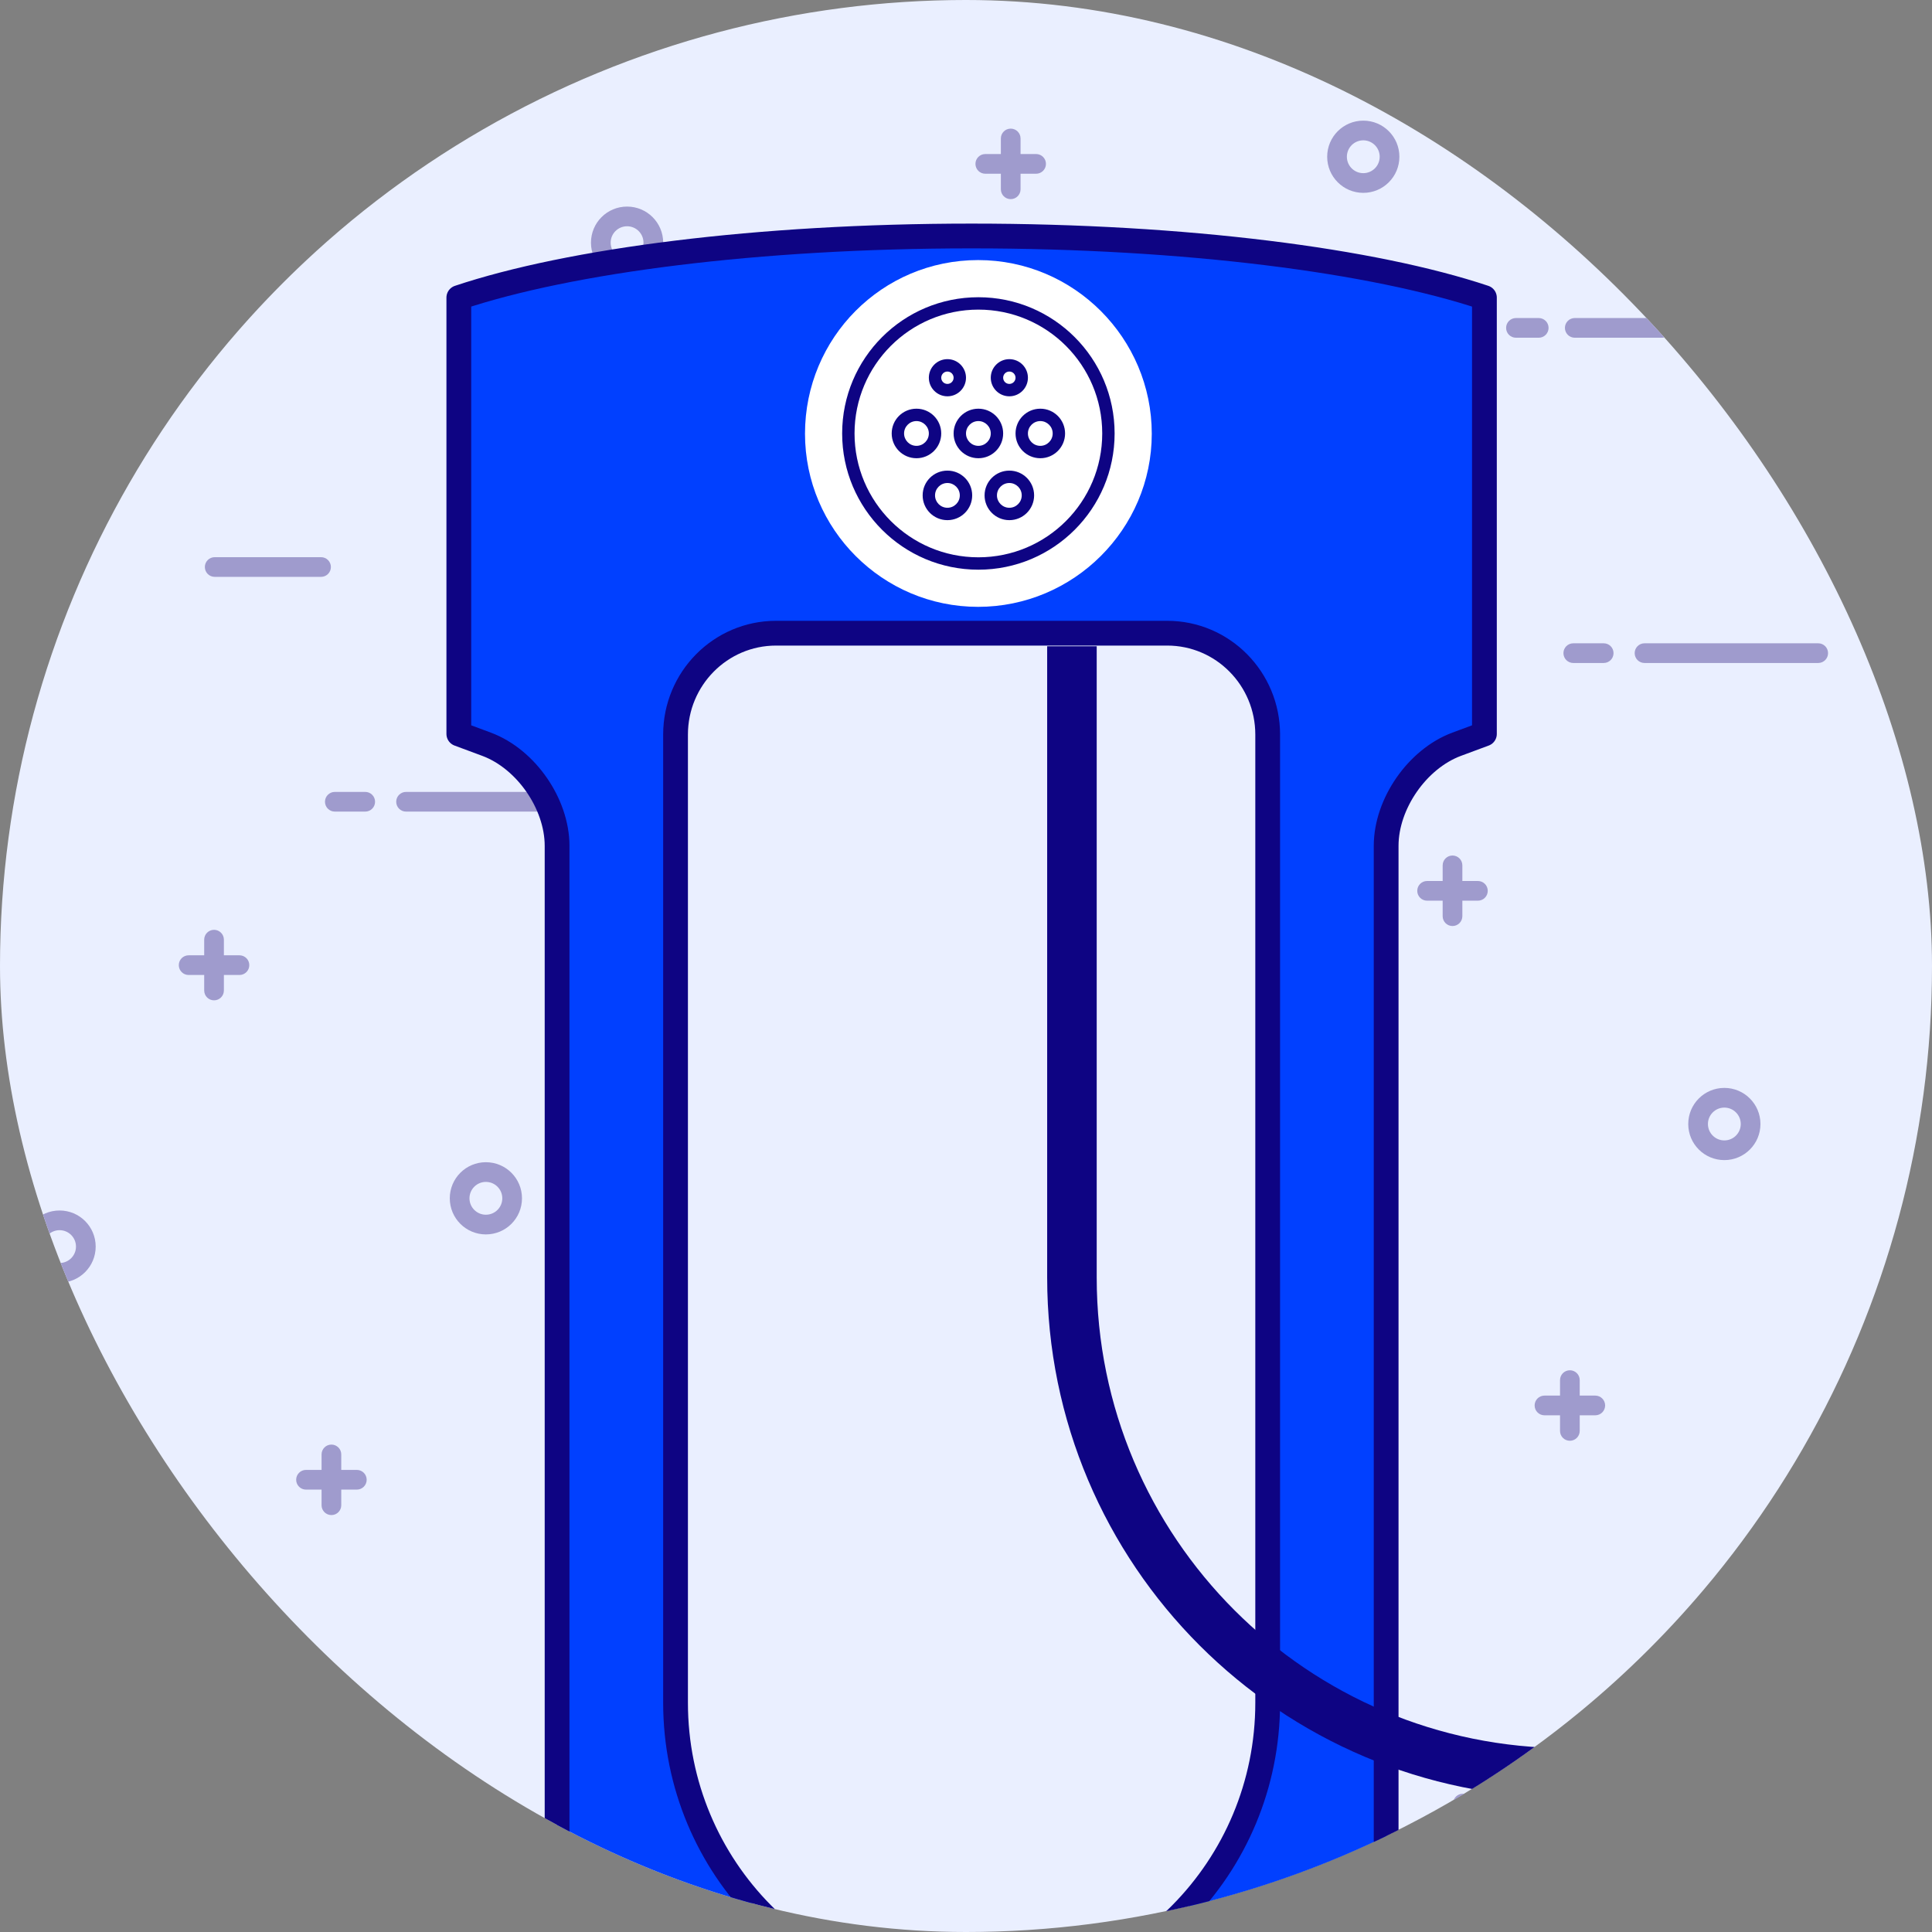 <svg width="156" height="156" viewBox="0 0 156 156" fill="none" xmlns="http://www.w3.org/2000/svg">
<rect x="0" y="0" width="156" height="156" fill="#808080" stroke="none"/>
<g clip-path="url(#clip0_1382_28758)">
<circle cx="78" cy="78" r="78" fill="#EAEFFF"/>
<path d="M127.155 27.27C126.715 27.27 126.36 26.915 126.36 26.475C126.36 26.035 126.715 25.68 127.155 25.68H134.204C134.644 25.68 135 26.035 135 26.475C135 26.915 134.644 27.27 134.204 27.27H127.155Z" fill="#9F9BCD"/>
<path d="M122.406 27.27C121.966 27.27 121.611 26.915 121.611 26.475C121.611 26.035 121.966 25.68 122.406 25.68H124.245C124.685 25.68 125.04 26.035 125.04 26.475C125.04 26.915 124.685 27.27 124.245 27.27H122.406V27.27Z" fill="#9F9BCD"/>
<path d="M61.377 32.729C60.937 32.729 60.582 32.374 60.582 31.934C60.582 31.494 60.937 31.139 61.377 31.139H69.963C70.403 31.139 70.759 31.494 70.759 31.934C70.759 32.374 70.403 32.729 69.963 32.729H61.377Z" fill="#9F9BCD"/>
<path d="M17.336 46.579C16.896 46.579 16.541 46.224 16.541 45.784C16.541 45.344 16.896 44.989 17.336 44.989H25.922C26.363 44.989 26.718 45.344 26.718 45.784C26.718 46.224 26.363 46.579 25.922 46.579H17.336V46.579Z" fill="#9F9BCD"/>
<path d="M132.787 53.533C132.347 53.533 131.992 53.178 131.992 52.738C131.992 52.298 132.347 51.943 132.787 51.943H146.812C147.252 51.943 147.607 52.298 147.607 52.738C147.607 53.178 147.252 53.533 146.812 53.533H132.787Z" fill="#9F9BCD"/>
<path d="M127.036 53.533C126.596 53.533 126.24 53.178 126.24 52.738C126.24 52.298 126.596 51.943 127.036 51.943H129.49C129.93 51.943 130.285 52.298 130.285 52.738C130.285 53.178 129.93 53.533 129.49 53.533H127.036Z" fill="#9F9BCD"/>
<path d="M32.787 65.533C32.347 65.533 31.992 65.178 31.992 64.738C31.992 64.298 32.347 63.943 32.787 63.943H46.812C47.252 63.943 47.607 64.298 47.607 64.738C47.607 65.178 47.252 65.533 46.812 65.533H32.787Z" fill="#9F9BCD"/>
<path d="M27.035 65.533C26.596 65.533 26.241 65.178 26.241 64.738C26.241 64.298 26.596 63.943 27.035 63.943H29.49C29.93 63.943 30.285 64.298 30.285 64.738C30.285 65.178 29.93 65.533 29.49 65.533H27.035Z" fill="#9F9BCD"/>
<path d="M116.488 73.977V69.874C116.488 69.435 116.843 69.079 117.283 69.079C117.723 69.079 118.078 69.435 118.078 69.874V73.977C118.078 74.417 117.723 74.772 117.283 74.772C116.843 74.772 116.488 74.417 116.488 73.977Z" fill="#9F9BCD"/>
<path d="M115.232 72.726C114.792 72.726 114.437 72.371 114.437 71.931C114.437 71.491 114.792 71.136 115.232 71.136H119.334C119.774 71.136 120.129 71.491 120.129 71.931C120.129 72.371 119.774 72.726 119.334 72.726H115.232Z" fill="#9F9BCD"/>
<path d="M16.488 79.977V75.874C16.488 75.435 16.843 75.079 17.283 75.079C17.723 75.079 18.078 75.435 18.078 75.874V79.977C18.078 80.417 17.723 80.772 17.283 80.772C16.843 80.772 16.488 80.417 16.488 79.977Z" fill="#9F9BCD"/>
<path d="M15.232 78.726C14.792 78.726 14.437 78.371 14.437 77.931C14.437 77.491 14.792 77.136 15.232 77.136H19.334C19.774 77.136 20.129 77.491 20.129 77.931C20.129 78.371 19.774 78.726 19.334 78.726H15.232Z" fill="#9F9BCD"/>
<path d="M80.815 15.284V11.181C80.815 10.741 81.17 10.386 81.61 10.386C82.05 10.386 82.405 10.741 82.405 11.181V15.284C82.405 15.724 82.05 16.079 81.61 16.079C81.17 16.079 80.815 15.724 80.815 15.284Z" fill="#9F9BCD"/>
<path d="M79.558 14.028C79.119 14.028 78.763 13.672 78.763 13.232C78.763 12.793 79.119 12.438 79.558 12.438H83.661C84.101 12.438 84.456 12.793 84.456 13.232C84.456 13.672 84.101 14.028 83.661 14.028H79.558Z" fill="#9F9BCD"/>
<path d="M47.718 19.595C47.718 17.983 49.022 16.68 50.633 16.68C52.245 16.68 53.549 17.983 53.549 19.595C53.549 21.206 52.245 22.51 50.633 22.51C49.022 22.51 47.718 21.206 47.718 19.595ZM50.633 20.92C51.365 20.92 51.959 20.326 51.959 19.595C51.959 18.863 51.365 18.27 50.633 18.27C49.902 18.27 49.308 18.863 49.308 19.595C49.308 20.326 49.902 20.92 50.633 20.92Z" fill="#9F9BCD"/>
<path d="M136.318 90.758C136.318 89.147 137.622 87.843 139.233 87.843C140.844 87.843 142.148 89.147 142.148 90.758C142.148 92.37 140.844 93.673 139.233 93.673C137.622 93.673 136.318 92.37 136.318 90.758ZM139.233 92.083C139.965 92.083 140.558 91.49 140.558 90.758C140.558 90.027 139.965 89.433 139.233 89.433C138.502 89.433 137.908 90.027 137.908 90.758C137.908 91.49 138.502 92.083 139.233 92.083Z" fill="#9F9BCD"/>
<path d="M36.318 96.758C36.318 95.147 37.622 93.843 39.233 93.843C40.844 93.843 42.148 95.147 42.148 96.758C42.148 98.37 40.844 99.673 39.233 99.673C37.622 99.673 36.318 98.37 36.318 96.758ZM39.233 98.083C39.965 98.083 40.558 97.49 40.558 96.758C40.558 96.027 39.965 95.433 39.233 95.433C38.502 95.433 37.908 96.027 37.908 96.758C37.908 97.49 38.502 98.083 39.233 98.083Z" fill="#9F9BCD"/>
<path d="M107.164 12.656C107.164 11.045 108.467 9.741 110.079 9.741C111.69 9.741 112.994 11.045 112.994 12.656C112.994 14.268 111.69 15.572 110.079 15.572C108.467 15.572 107.164 14.268 107.164 12.656ZM110.079 13.982C110.81 13.982 111.404 13.388 111.404 12.656C111.404 11.925 110.81 11.331 110.079 11.331C109.347 11.331 108.754 11.925 108.754 12.656C108.754 13.388 109.347 13.982 110.079 13.982Z" fill="#9F9BCD"/>
<path d="M126.708 144.835C127.148 144.835 127.503 145.191 127.503 145.631C127.503 146.07 127.148 146.426 126.708 146.426L118.121 146.426C117.681 146.426 117.326 146.07 117.326 145.631C117.326 145.191 117.681 144.835 118.121 144.835L126.708 144.835V144.835Z" fill="#9F9BCD"/>
<path d="M11.257 137.881C11.697 137.881 12.052 138.236 12.052 138.676C12.052 139.116 11.697 139.471 11.257 139.471L-2.768 139.471C-3.208 139.471 -3.563 139.116 -3.563 138.676C-3.563 138.236 -3.208 137.881 -2.768 137.881L11.257 137.881Z" fill="#9F9BCD"/>
<path d="M17.008 137.881C17.448 137.881 17.803 138.236 17.803 138.676C17.803 139.116 17.448 139.471 17.008 139.471L14.554 139.471C14.114 139.471 13.759 139.116 13.759 138.676C13.759 138.236 14.114 137.881 14.554 137.881L17.008 137.881Z" fill="#9F9BCD"/>
<path d="M27.555 117.438L27.555 121.54C27.555 121.98 27.2 122.335 26.76 122.335C26.32 122.335 25.965 121.98 25.965 121.54L25.965 117.438C25.965 116.998 26.32 116.643 26.76 116.643C27.2 116.643 27.555 116.998 27.555 117.438Z" fill="#9F9BCD"/>
<path d="M28.812 118.688C29.252 118.688 29.607 119.044 29.607 119.484C29.607 119.923 29.252 120.279 28.812 120.279L24.709 120.279C24.269 120.279 23.914 119.923 23.914 119.484C23.914 119.044 24.269 118.688 24.709 118.688L28.812 118.688Z" fill="#9F9BCD"/>
<path d="M127.555 111.438L127.555 115.54C127.555 115.98 127.2 116.335 126.76 116.335C126.32 116.335 125.965 115.98 125.965 115.54L125.965 111.438C125.965 110.998 126.32 110.643 126.76 110.643C127.2 110.643 127.555 110.998 127.555 111.438Z" fill="#9F9BCD"/>
<path d="M128.812 112.688C129.252 112.688 129.607 113.044 129.607 113.484C129.607 113.923 129.252 114.279 128.812 114.279L124.709 114.279C124.269 114.279 123.914 113.923 123.914 113.484C123.914 113.044 124.269 112.688 124.709 112.688L128.812 112.688Z" fill="#9F9BCD"/>
<path d="M7.726 100.656C7.726 102.268 6.422 103.572 4.81 103.572C3.199 103.572 1.895 102.268 1.895 100.656C1.895 99.045 3.199 97.741 4.81 97.741C6.422 97.741 7.726 99.045 7.726 100.656ZM4.81 99.331C4.079 99.331 3.485 99.925 3.485 100.656C3.485 101.388 4.079 101.982 4.81 101.982C5.542 101.982 6.135 101.388 6.135 100.656C6.135 99.925 5.542 99.331 4.81 99.331Z" fill="#9F9BCD"/>
<path d="M107.726 94.656C107.726 96.268 106.422 97.572 104.81 97.572C103.199 97.572 101.895 96.268 101.895 94.656C101.895 93.045 103.199 91.741 104.81 91.741C106.422 91.741 107.726 93.045 107.726 94.656ZM104.81 93.331C104.079 93.331 103.485 93.925 103.485 94.656C103.485 95.388 104.079 95.982 104.81 95.982C105.542 95.982 106.135 95.388 106.135 94.656C106.135 93.925 105.542 93.331 104.81 93.331Z" fill="#9F9BCD"/>
<path d="M44.982 68.299V190.593H111.925V68.299C111.925 66.576 112.569 64.826 113.571 63.377C114.574 61.927 115.988 60.702 117.619 60.094L117.62 60.094L119.86 59.262V35.709V24.029C110.941 21.048 95.761 19.055 78.454 19.055C61.146 19.055 45.966 21.048 37.048 24.029V35.709V59.262L39.287 60.094L39.287 60.094C40.919 60.702 42.333 61.927 43.336 63.377C44.338 64.826 44.982 66.576 44.982 68.299ZM102.36 137.485C102.36 150.806 91.666 161.623 78.454 161.623C65.241 161.623 54.547 150.806 54.547 137.485V59.313C54.547 54.802 58.172 51.127 62.664 51.127H94.244C98.736 51.127 102.36 54.802 102.36 59.313V137.485Z" fill="#0140FF" stroke="#0E0483" stroke-width="2" stroke-linejoin="round"/>
<path d="M86.554 52.185V103.154C86.554 125.245 104.463 143.154 126.554 143.154H185" stroke="#0E0483" stroke-width="4"/>
<path d="M65 35.021C65 42.737 71.272 49 78.979 49C86.686 49 93 42.728 93 35.021C93 27.314 86.728 21 78.979 21C71.23 21 65 27.272 65 35.021Z" fill="white"/>
<path fill-rule="evenodd" clip-rule="evenodd" d="M81.5 42C82.605 42 83.5 41.105 83.5 40C83.5 38.895 82.605 38 81.5 38C80.395 38 79.5 38.895 79.5 40C79.5 41.105 80.395 42 81.5 42ZM82.5 40C82.5 40.552 82.052 41 81.5 41C80.948 41 80.5 40.552 80.5 40C80.5 39.448 80.948 39 81.5 39C82.052 39 82.5 39.448 82.5 40Z" fill="#0E0483"/>
<path fill-rule="evenodd" clip-rule="evenodd" d="M79 37C80.105 37 81 36.105 81 35C81 33.895 80.105 33 79 33C77.895 33 77 33.895 77 35C77 36.105 77.895 37 79 37ZM80 35C80 35.552 79.552 36 79 36C78.448 36 78 35.552 78 35C78 34.448 78.448 34 79 34C79.552 34 80 34.448 80 35Z" fill="#0E0483"/>
<path fill-rule="evenodd" clip-rule="evenodd" d="M86 35C86 36.105 85.105 37 84 37C82.895 37 82 36.105 82 35C82 33.895 82.895 33 84 33C85.105 33 86 33.895 86 35ZM84 36C84.552 36 85 35.552 85 35C85 34.448 84.552 34 84 34C83.448 34 83 34.448 83 35C83 35.552 83.448 36 84 36Z" fill="#0E0483"/>
<path fill-rule="evenodd" clip-rule="evenodd" d="M74 37C75.105 37 76 36.105 76 35C76 33.895 75.105 33 74 33C72.895 33 72 33.895 72 35C72 36.105 72.895 37 74 37ZM75 35C75 35.552 74.552 36 74 36C73.448 36 73 35.552 73 35C73 34.448 73.448 34 74 34C74.552 34 75 34.448 75 35Z" fill="#0E0483"/>
<path fill-rule="evenodd" clip-rule="evenodd" d="M83 30.5C83 31.328 82.328 32 81.5 32C80.672 32 80 31.328 80 30.5C80 29.672 80.672 29 81.5 29C82.328 29 83 29.672 83 30.5ZM81.5 31C81.776 31 82 30.776 82 30.5C82 30.224 81.776 30 81.5 30C81.224 30 81 30.224 81 30.5C81 30.776 81.224 31 81.5 31Z" fill="#0E0483"/>
<path fill-rule="evenodd" clip-rule="evenodd" d="M76.5 32C77.328 32 78 31.328 78 30.5C78 29.672 77.328 29 76.5 29C75.672 29 75 29.672 75 30.5C75 31.328 75.672 32 76.5 32ZM77 30.5C77 30.776 76.776 31 76.5 31C76.224 31 76 30.776 76 30.5C76 30.224 76.224 30 76.5 30C76.776 30 77 30.224 77 30.5Z" fill="#0E0483"/>
<path fill-rule="evenodd" clip-rule="evenodd" d="M78.5 40C78.5 41.105 77.605 42 76.5 42C75.395 42 74.5 41.105 74.5 40C74.5 38.895 75.395 38 76.5 38C77.605 38 78.5 38.895 78.5 40ZM76.5 41C77.052 41 77.5 40.552 77.5 40C77.5 39.448 77.052 39 76.5 39C75.948 39 75.5 39.448 75.5 40C75.5 40.552 75.948 41 76.5 41Z" fill="#0E0483"/>
<path fill-rule="evenodd" clip-rule="evenodd" d="M79 46C85.075 46 90 41.075 90 35C90 28.925 85.075 24 79 24C72.925 24 68 28.925 68 35C68 41.075 72.925 46 79 46ZM89 35C89 40.523 84.523 45 79 45C73.477 45 69 40.523 69 35C69 29.477 73.477 25 79 25C84.523 25 89 29.477 89 35Z" fill="#0E0483"/>
</g>
<defs>
<clipPath id="clip0_1382_28758">
<rect width="156" height="156" rx="78" fill="white"/>
</clipPath>
</defs>
</svg>
